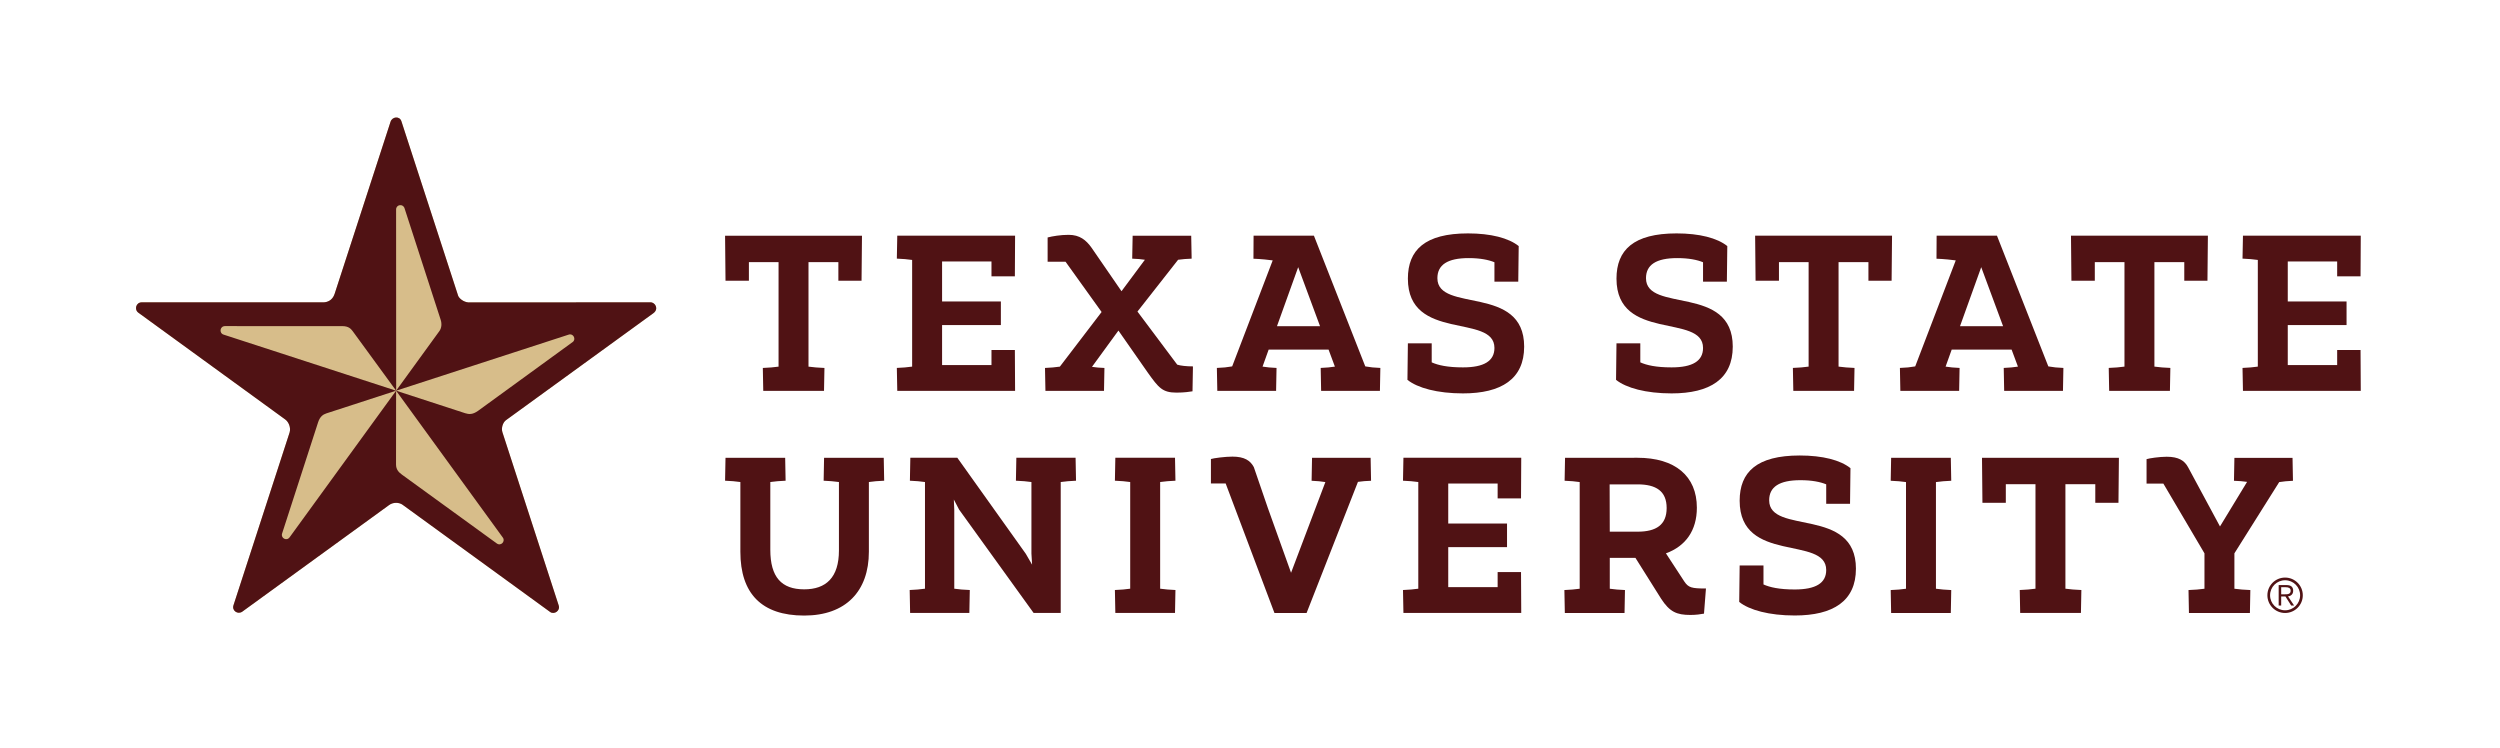 <?xml version="1.0" encoding="UTF-8"?>
<svg id="Layer_1" xmlns="http://www.w3.org/2000/svg" version="1.1" viewBox="0 0 421.174 126">
  <!-- Generator: Adobe Illustrator 29.5.0, SVG Export Plug-In . SVG Version: 2.1.0 Build 137)  -->
  <defs>
    <style>
      .st0 {
        fill: #d7bd8a;
      }

      .st1 {
        fill: #501214;
      }
    </style>
  </defs>
  <path class="st0" d="M85.236,70.79l24.872-18.055c.899-.685.287-1.814-.528-1.803l-30.627.019c-.898-.044-1.644-.737-1.774-1.137l-9.556-29.386c-.295-.913-1.541-.799-1.826.082l-9.429,29.018c-.377,1.124-1.27,1.399-1.886,1.409l-30.606-.004c-.94,0-1.317,1.2-.556,1.752l24.736,17.982c.582.414.98,1.378.734,2.194l-9.46,29.127c-.289.893.738,1.599,1.498,1.048l24.721-17.95c.717-.53,1.707-.447,2.247-.071l24.907,18.097c.672.461,1.712-.211,1.424-1.105l-9.486-29.196c-.228-.712.082-1.641.595-2.023Z"/>
  <g>
    <path class="st1" d="M85.236,70.79l24.872-18.055c.899-.685.287-1.814-.528-1.803l-30.627.019c-.898-.044-1.644-.737-1.774-1.137l-9.556-29.386c-.295-.913-1.541-.799-1.826.082l-9.429,29.018c-.377,1.124-1.27,1.399-1.886,1.409l-30.606-.004c-.94,0-1.317,1.2-.556,1.752l24.736,17.982c.582.414.98,1.378.734,2.194l-9.46,29.127c-.289.893.738,1.599,1.498,1.048l24.721-17.95c.717-.53,1.707-.447,2.247-.071l24.907,18.097c.672.461,1.712-.211,1.424-1.105l-9.486-29.196c-.228-.712.082-1.641.595-2.023ZM66.719,78.268l.013-12.446-17.937,24.69c-.509.709-1.511.141-1.277-.615l6.077-18.771c.313-.946.827-1.302,1.394-1.486l11.741-3.818-29.05-9.445c-.794-.232-.673-1.45.256-1.439l19.693.004c1.095-.005,1.475.442,1.781.839l7.333,10.046-.013-30.534c.005-.858,1.169-1.012,1.421-.21l6.088,18.783c.23.705.141,1.421-.211,1.906l-7.294,10.046,29.068-9.443c.783-.275,1.309.787.678,1.244l-15.964,11.609c-.917.641-1.516.579-2.143.386l-11.641-3.793,17.992,24.759c.444.625-.334,1.478-1.03.975l-15.966-11.584c-.547-.39-1.007-.874-1.008-1.704Z"/>
    <g>
      <g>
        <path class="st1" d="M256.774,58.396c0,5.449-3.829,7.88-10.31,7.88-4.308,0-7.659-.92-9.353-2.283l.074-6.15h4.014v3.203c1.068.48,2.651.847,5.266.847,3.535,0,5.302-1.068,5.302-3.277,0-5.855-14.582-.994-14.582-11.673,0-4.824,2.872-7.622,10.126-7.622,3.829,0,6.849.773,8.543,2.136l-.073,6.001h-4.014v-3.277c-.994-.406-2.394-.699-4.345-.699-3.572,0-5.266,1.141-5.266,3.387,0,5.892,14.618.994,14.618,11.526Z"/>
        <path class="st1" d="M291.917,58.396c0,5.449-3.829,7.88-10.31,7.88-4.308,0-7.659-.92-9.353-2.283l.074-6.15h4.014v3.203c1.068.48,2.651.847,5.266.847,3.535,0,5.302-1.068,5.302-3.277,0-5.855-14.582-.994-14.582-11.673,0-4.824,2.872-7.622,10.126-7.622,3.829,0,6.849.773,8.543,2.136l-.073,6.001h-4.014v-3.277c-.994-.406-2.394-.699-4.345-.699-3.572,0-5.266,1.141-5.266,3.387,0,5.892,14.618.994,14.618,11.526Z"/>
        <path class="st1" d="M397.681,58.964l.037,6.886h-19.848l-.074-3.866c.994-.038,1.804-.11,2.578-.221v-17.971c-.773-.11-1.584-.183-2.578-.221l.074-3.866h19.848l-.037,6.849h-3.94v-2.504h-8.322v6.739h9.905v3.976h-9.905v6.739h8.322v-2.54h3.94Z"/>
        <path class="st1" d="M170.974,58.964l.037,6.886h-19.848l-.074-3.866c.994-.038,1.804-.11,2.578-.221v-17.971c-.773-.11-1.584-.183-2.578-.221l.074-3.866h19.848l-.037,6.849h-3.94v-2.504h-8.322v6.739h9.905v3.976h-9.905v6.739h8.322v-2.54h3.94Z"/>
        <path class="st1" d="M345.079,61.726l-8.651-22.019h-10.166l-.022,3.88s1.314.027,3.244.281l-6.829,17.859c-.81.147-1.546.221-2.577.258l.074,3.866h9.905l.074-3.866c-.957-.037-1.62-.111-2.357-.221l1.031-2.872h10.089l1.068,2.872c-.736.11-1.436.184-2.393.221l.074,3.866h9.905l.074-3.866c-.994-.037-1.73-.111-2.541-.258ZM330.204,54.951l3.572-9.942,3.682,9.942h-7.254Z"/>
        <path class="st1" d="M230.007,61.726l-8.651-22.019h-10.166l-.022,3.88s1.314.027,3.244.281l-6.829,17.859c-.81.147-1.546.221-2.577.258l.074,3.866h9.905l.074-3.866c-.957-.037-1.62-.111-2.357-.221l1.031-2.872h10.089l1.068,2.872c-.736.11-1.436.184-2.393.221l.074,3.866h9.905l.074-3.866c-.994-.037-1.73-.111-2.541-.258ZM215.132,54.951l3.572-9.942,3.682,9.942h-7.254Z"/>
        <path class="st1" d="M318.677,47.292h-3.903v-3.129h-5.033v17.6c.736.11,1.767.184,2.688.221l-.074,3.866h-10.236l-.073-3.866c.92-.037,1.951-.111,2.651-.221v-17.6h-4.997v3.129h-3.94l-.074-7.585h23.065l-.074,7.585Z"/>
        <path class="st1" d="M371.888,47.292h-3.903v-3.129h-5.033v17.6c.736.11,1.767.184,2.688.221l-.074,3.866h-10.236l-.073-3.866c.92-.037,1.951-.111,2.651-.221v-17.6h-4.997v3.129h-3.94l-.074-7.585h23.065l-.074,7.585Z"/>
        <path class="st1" d="M198.327,61.435l-6.7-8.947,6.847-8.724c.7-.11,1.436-.148,2.283-.186l-.074-3.868h-9.867l-.074,3.868c.884.038,1.473.075,2.135.186l-3.938,5.299-5.045-7.328c-.92-1.288-1.988-2.172-3.866-2.172-1.326,0-2.688.221-3.535.442v4.087h3.019l6.075,8.471-7.032,9.204c-.773.11-1.546.183-2.504.221l.074,3.864h9.867l.073-3.864c-.847-.038-1.436-.075-2.098-.186l4.454-6.111,4.934,7.065c1.841,2.578,2.467,3.389,4.86,3.389,1.288,0,2.246-.148,2.687-.221l.074-4.198c-1.068,0-2.099-.11-2.651-.294Z"/>
        <path class="st1" d="M145.143,47.296h-3.903v-3.129h-5.033v17.6c.736.11,1.767.184,2.688.221l-.074,3.866h-10.236l-.073-3.866c.92-.037,1.951-.111,2.651-.221v-17.6h-4.997v3.129h-3.94l-.074-7.585h23.065l-.074,7.585Z"/>
      </g>
      <g>
        <g>
          <path class="st1" d="M312.668,95.811c0,5.449-3.829,7.88-10.31,7.88-4.308,0-7.659-.92-9.353-2.283l.074-6.15h4.014v3.203c1.068.48,2.651.847,5.266.847,3.535,0,5.302-1.068,5.302-3.277,0-5.855-14.582-.994-14.582-11.673,0-4.824,2.872-7.622,10.126-7.622,3.829,0,6.849.773,8.543,2.136l-.073,6.001h-4.014v-3.277c-.994-.406-2.394-.699-4.345-.699-3.572,0-5.266,1.141-5.266,3.387,0,5.892,14.618.994,14.618,11.526Z"/>
          <path class="st1" d="M230.907,77.127h-9.868l-.074,3.866c.921.037,1.62.11,2.32.221l-5.781,15.281-3.901-10.891-2.372-6.911c-.589-1.105-1.583-1.767-3.608-1.767-1.215,0-3.177.258-3.619.405v4.124h2.485l8.218,21.816h5.413l8.653-22.092c.7-.11,1.362-.147,2.209-.184l-.074-3.866Z"/>
          <path class="st1" d="M146.379,81.206v11.746c0,6.627-3.866,10.751-10.898,10.751-7.18,0-10.751-3.719-10.751-10.751v-11.746c-.773-.11-1.583-.183-2.577-.221l.073-3.865h10.052l.073,3.865c-.957.038-1.767.11-2.577.221v11.414c0,4.602,1.878,6.665,5.707,6.665,3.682,0,5.854-1.989,5.854-6.554v-11.525c-.81-.11-1.62-.183-2.577-.221l.073-3.865h10.052l.073,3.865c-.994.038-1.804.11-2.577.221Z"/>
          <path class="st1" d="M283.757,97.966l-3.099-4.743c3.346-1.22,5.212-3.879,5.212-7.687-0-5.357-3.69-8.416-10.004-8.416l-12.203.004-.074,3.867c.994.037,1.767.11,2.541.221v17.971c-.81.11-1.62.184-2.578.221l.074,3.866h10.058l.074-3.866c-.977-.037-1.786-.111-2.559-.221v-5.202h4.32l4.334,6.895c1.436,2.209,2.615,2.725,4.935,2.725.884,0,1.731-.11,2.283-.221l.331-4.235c-2.431,0-2.946-.147-3.646-1.179ZM271.197,89.572l-.023-7.97h4.717c3.114,0,4.889,1.138,4.889,3.985-0,2.846-1.775,3.985-4.889,3.985h-4.695Z"/>
          <path class="st1" d="M178.699,81.207v22.058h-4.566l-12.557-17.417-.884-1.694.074,1.73v13.294c.773.11,1.583.183,2.614.221l-.074,3.866h-9.979l-.074-3.866c.957-.038,1.768-.11,2.578-.221v-17.971c-.773-.11-1.547-.183-2.541-.221l.074-3.866h7.917l11.526,16.165,1.068,1.841-.11-1.877v-12.042c-.773-.11-1.583-.183-2.614-.221l.074-3.866h9.979l.074,3.866c-.957.038-1.768.11-2.578.221Z"/>
          <path class="st1" d="M195.45,99.177c.81.11,1.62.183,2.578.221l-.074,3.866h-10.053l-.074-3.866c.994-.038,1.804-.11,2.578-.221v-17.971c-.773-.11-1.584-.183-2.578-.221l.074-3.866h10.053l.074,3.866c-.958.038-1.768.11-2.578.221v17.971Z"/>
          <path class="st1" d="M326.148,99.185c.81.11,1.62.183,2.578.221l-.074,3.866h-10.053l-.074-3.866c.994-.038,1.804-.11,2.578-.221v-17.971c-.773-.11-1.584-.183-2.578-.221l.074-3.866h10.053l.074,3.866c-.958.038-1.768.11-2.578.221v17.971Z"/>
          <path class="st1" d="M356.896,84.707h-3.903v-3.129h-5.033v17.6c.736.11,1.767.184,2.688.221l-.074,3.866h-10.236l-.073-3.866c.92-.037,1.951-.111,2.651-.221v-17.6h-4.997v3.129h-3.94l-.074-7.585h23.065l-.074,7.585Z"/>
          <path class="st1" d="M256.246,96.379l.037,6.886h-19.848l-.074-3.866c.994-.038,1.804-.11,2.578-.221v-17.971c-.773-.11-1.584-.183-2.578-.221l.074-3.866h19.848l-.037,6.849h-3.94v-2.504h-8.322v6.739h9.905v3.976h-9.905v6.739h8.322v-2.54h3.94Z"/>
          <path class="st1" d="M376.427,99.184c.737.11,1.767.183,2.688.221l-.073,3.865h-10.272l-.073-3.865c.957-.038,1.988-.11,2.688-.221v-5.965l-6.921-11.743h-2.835v-4.124c.442-.147,2.172-.405,3.387-.405,2.025,0,3.019.663,3.608,1.767l5.375,9.977,4.565-7.51c-.7-.11-1.326-.147-2.209-.184l.073-3.865h9.793l.073,3.865c-.92.038-1.583.11-2.319.221l-7.547,12.002v5.965Z"/>
        </g>
        <g>
          <path class="st1" d="M383.886,102.014v-3.446h1.322c.39,0,.674.082.853.245s.269.4.269.709c0,.15-.023.28-.068.393-.045.112-.109.207-.188.284-.08.078-.173.139-.277.184-.104.045-.215.079-.333.1l1.026,1.53h-.497l-.97-1.53h-.713v1.53h-.425ZM385.252,100.111c.126-.008.237-.03.333-.068.096-.037.174-.097.232-.18.059-.083.089-.196.089-.34,0-.123-.023-.222-.068-.296s-.107-.135-.184-.18c-.077-.045-.164-.076-.26-.092s-.198-.024-.305-.024h-.777v1.194h.561c.128,0,.255-.004.381-.012Z"/>
          <path class="st1" d="M387.499,100.286c0,1.398-1.133,2.531-2.531,2.531s-2.531-1.133-2.531-2.531,1.133-2.531,2.531-2.531,2.531,1.133,2.531,2.531ZM384.969,97.303c-1.647,0-2.983,1.335-2.983,2.983s1.335,2.983,2.983,2.983,2.983-1.335,2.983-2.983-1.335-2.983-2.983-2.983Z"/>
        </g>
      </g>
    </g>
  </g>
</svg>